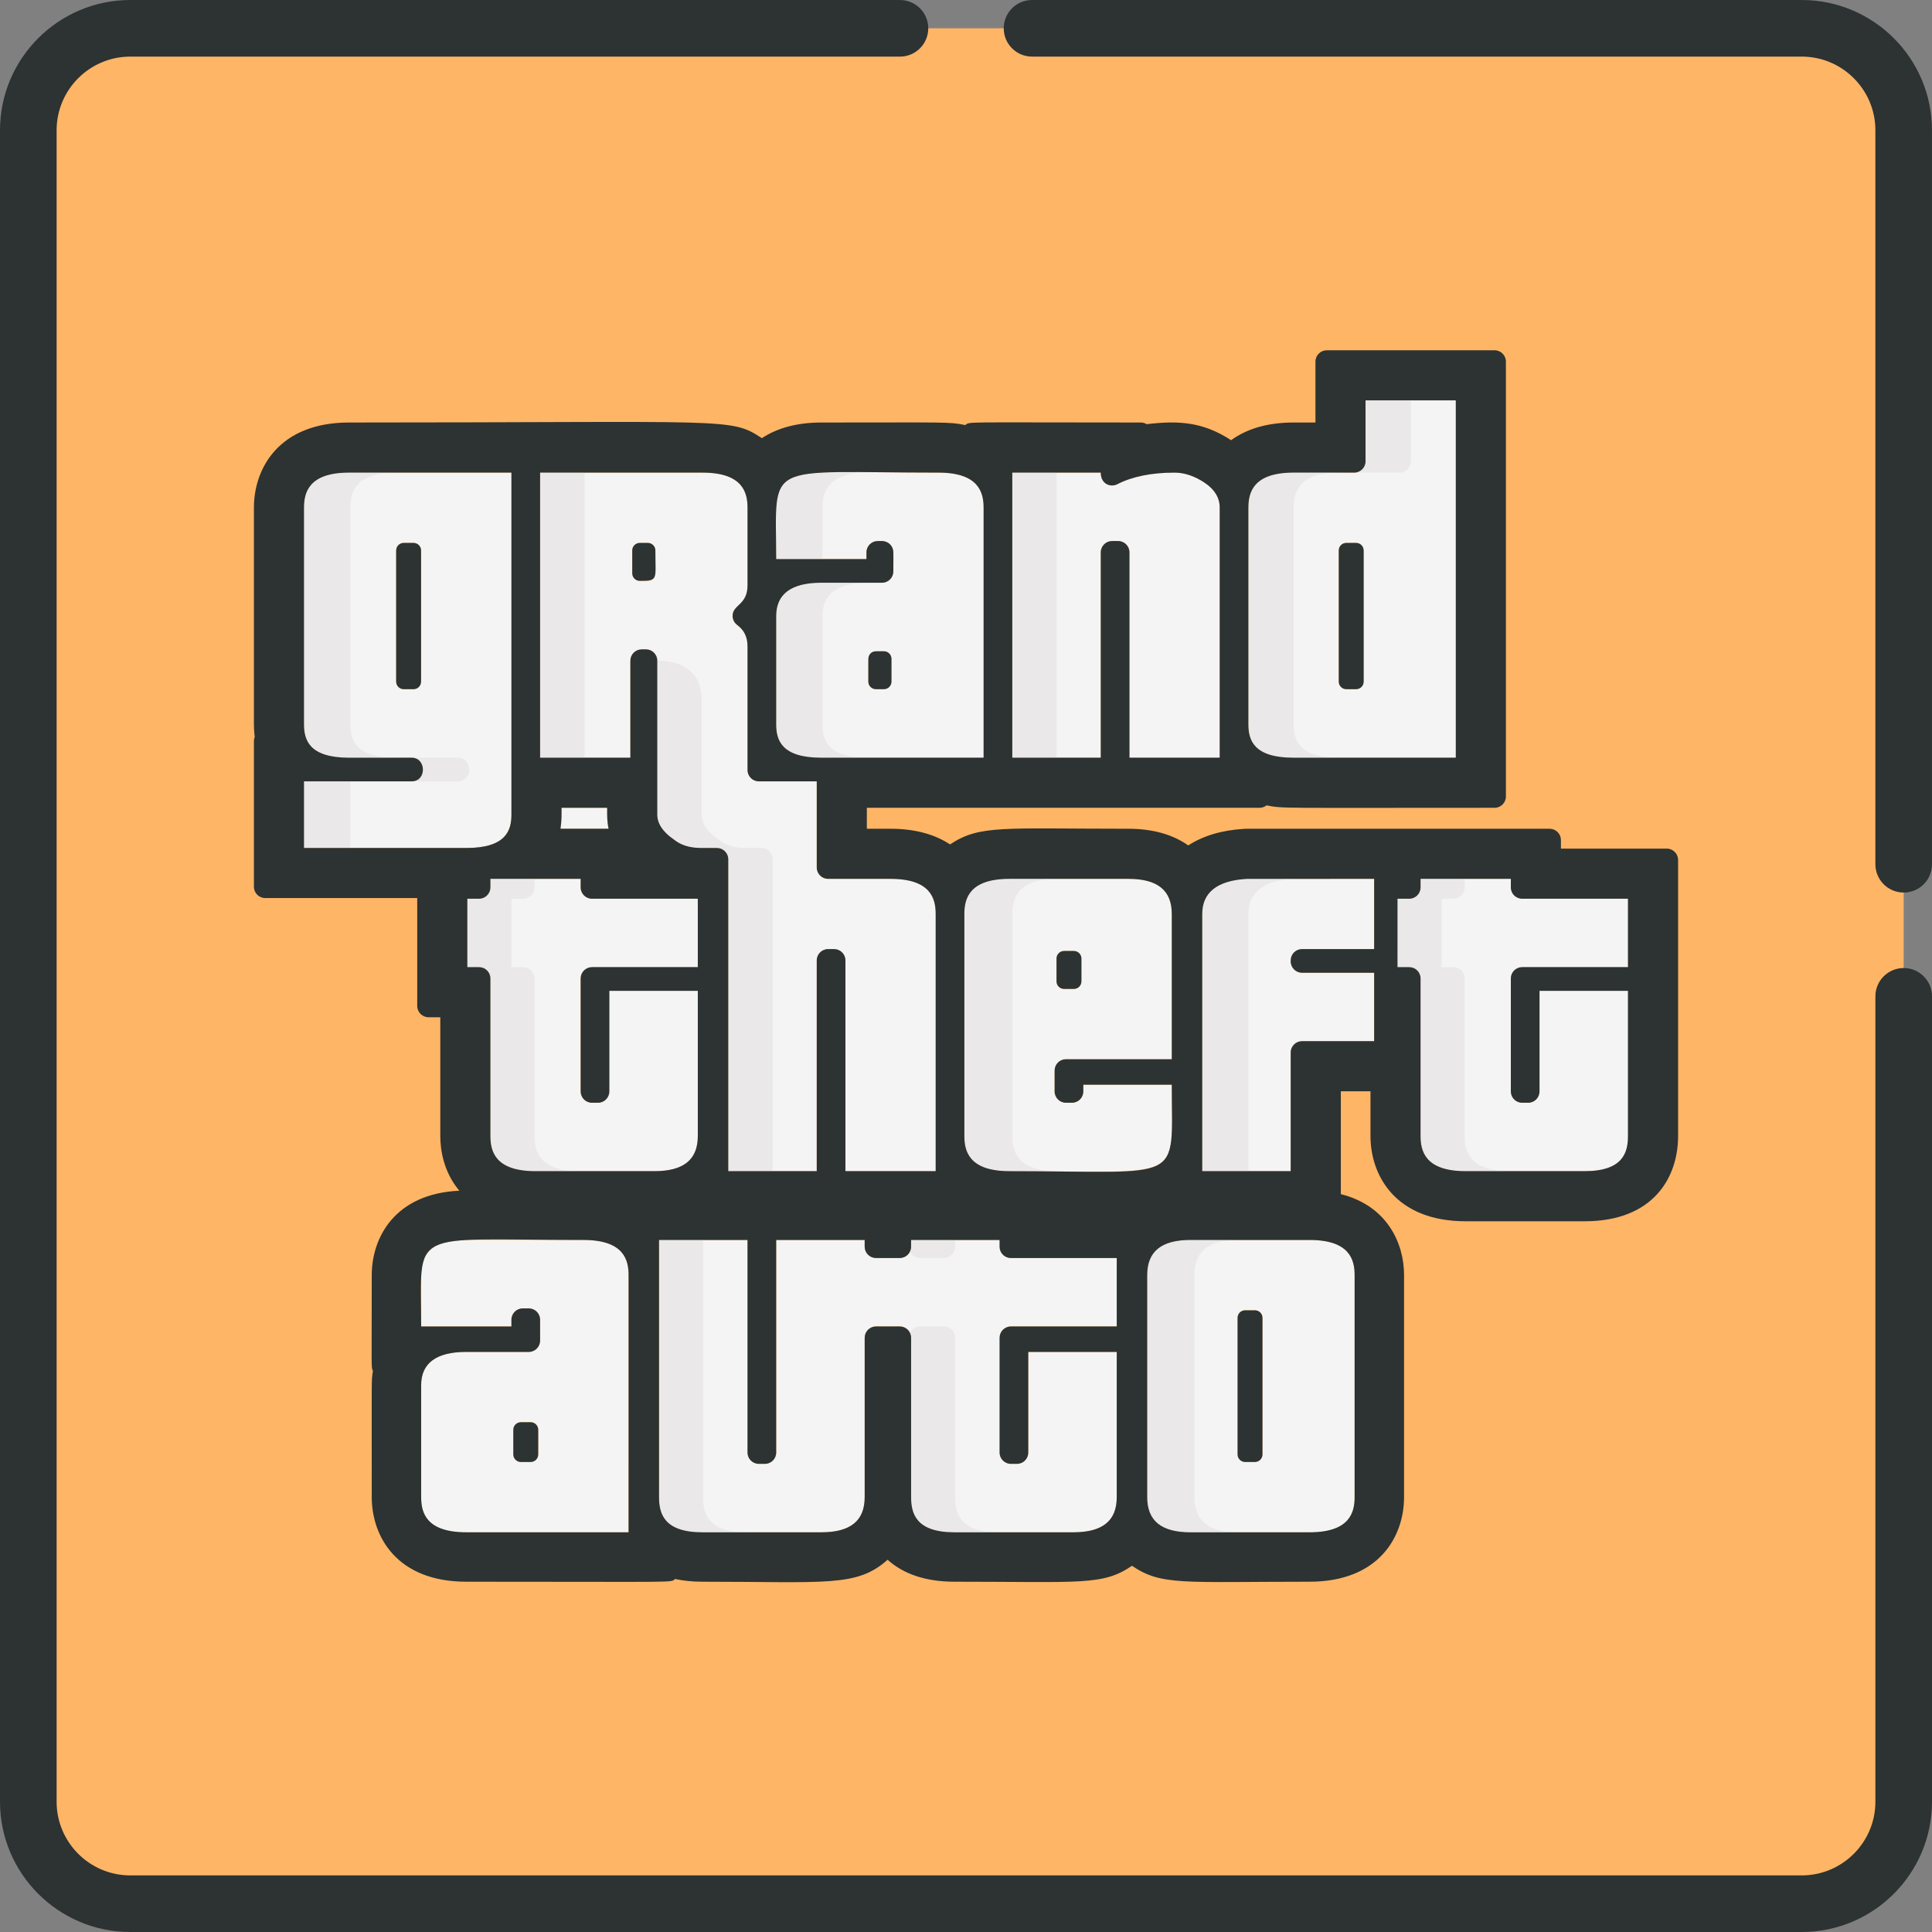 <svg xmlns="http://www.w3.org/2000/svg" width="172" height="172" viewBox="0 0 172 172" fill="none"><rect x="0" y="0" width="172" height="172" fill="#808080" stroke="none"/><g clip-path="url(#clip0_5_228)"><path d="M9.081 160.401V11.599C9.081 6.585 13.146 2.52 18.161 2.52H11.599C6.585 2.52 2.52 6.585 2.52 11.599V160.401C2.52 165.416 6.585 169.48 11.599 169.48H18.16C13.146 169.481 9.081 165.416 9.081 160.401Z" fill="#FFB566"></path><path d="M169.48 160.401C169.48 165.416 165.415 169.48 160.401 169.48H11.599C6.585 169.48 2.52 165.415 2.52 160.401V11.599C2.519 6.585 6.585 2.52 11.599 2.52H160.401C165.415 2.52 169.48 6.585 169.48 11.599V160.401Z" fill="#FFB566"></path><path d="M45.53 72.527V42.075H31.083C27.48 42.075 27.064 43.859 27.064 45.201V64.491C27.064 68.196 30.964 67.456 36.646 67.456C37.971 67.456 37.999 69.562 36.646 69.562H27.064V75.494H41.513C45.074 75.494 45.53 73.908 45.53 72.527ZM37.486 60.684C37.486 61.055 37.185 61.356 36.814 61.356H35.941C35.57 61.356 35.269 61.055 35.269 60.684V49.006C35.269 48.635 35.57 48.334 35.941 48.334H36.814C37.185 48.334 37.486 48.635 37.486 49.006V60.684Z" fill="#F4F4F4"></path><path d="M51.944 110.39H41.513C37.911 110.39 37.495 112.175 37.495 113.518V118.091H45.53V117.491C45.53 116.934 45.982 116.483 46.538 116.483H47.075C47.632 116.483 48.083 116.934 48.083 117.491V119.349C48.083 119.906 47.632 120.357 47.075 120.357H41.512C38.846 120.357 37.494 121.355 37.494 123.323V133.289C37.494 134.631 37.911 136.416 41.512 136.416H55.961V113.517C55.961 112.175 55.545 110.39 51.944 110.39ZM47.916 129.483C47.916 129.854 47.615 130.155 47.244 130.155H46.371C45.999 130.155 45.699 129.854 45.699 129.483V127.288C45.699 126.917 45.999 126.616 46.371 126.616H47.244C47.615 126.616 47.916 126.917 47.916 127.288V129.483Z" fill="#F4F4F4"></path><path d="M88.991 110.99V110.39H81.113V110.99C81.113 111.547 80.662 111.998 80.106 111.998H77.988C77.431 111.998 76.98 111.547 76.98 110.99V110.39H69.103V129.315C69.103 129.872 68.652 130.323 68.095 130.323H67.558C67.002 130.323 66.55 129.872 66.55 129.315V110.39H58.673V133.288C58.673 134.744 59.111 136.416 62.532 136.416H73.121C75.718 136.416 76.981 135.393 76.981 133.288V119.098C76.981 118.541 77.432 118.09 77.989 118.09H80.106C80.663 118.09 81.114 118.541 81.114 119.098V133.288C81.114 134.744 81.553 136.416 84.974 136.416H95.562C98.159 136.416 99.422 135.393 99.422 133.288V120.357H91.543V129.315C91.543 129.872 91.092 130.323 90.535 130.323H89.999C89.442 130.323 88.991 129.872 88.991 129.315V119.098C88.991 118.542 89.442 118.091 89.999 118.091H99.421V111.998H89.999C89.442 111.998 88.991 111.547 88.991 110.99Z" fill="#F4F4F4"></path><path d="M62.124 101.14V88.209H54.246V97.167C54.246 97.724 53.795 98.175 53.239 98.175H52.702C52.146 98.175 51.694 97.724 51.694 97.167V87.111C51.694 86.554 52.146 86.103 52.702 86.103H62.124V80.01H52.702C52.146 80.01 51.694 79.559 51.694 79.003V78.242H43.659V79.003C43.659 79.559 43.207 80.01 42.651 80.01H41.604V86.103H42.651C43.207 86.103 43.659 86.554 43.659 87.111V101.14C43.659 102.482 44.075 104.266 47.676 104.266H58.265C60.862 104.266 62.124 103.244 62.124 101.14Z" fill="#F4F4F4"></path><path d="M47.585 101.14V87.11C47.585 86.553 47.134 86.102 46.578 86.102H45.531V80.01H46.578C47.134 80.01 47.585 79.559 47.585 79.002V78.241H43.659V79.002C43.659 79.559 43.207 80.01 42.651 80.01H41.604V86.102H42.651C43.207 86.102 43.659 86.553 43.659 87.11V101.14C43.659 102.482 44.075 104.266 47.676 104.266H51.603C48.002 104.266 47.585 102.482 47.585 101.14Z" fill="#EAE8E8"></path><path d="M49.99 71.916C49.99 72.602 50.005 73.062 49.897 73.783H54.181C54.035 73.063 54.054 72.607 54.054 71.916H49.99Z" fill="#F4F4F4"></path><path d="M97.999 49.174C97.999 48.617 98.45 48.166 99.007 48.166H99.544C100.1 48.166 100.551 48.617 100.551 49.174V67.456H108.587V45.201C108.587 43.213 106.075 42.075 104.569 42.075C102.518 42.075 100.801 42.422 99.467 43.108C98.799 43.451 97.998 42.967 97.998 42.211V42.075H90.121V67.456H97.998V49.174H97.999Z" fill="#F4F4F4"></path><path d="M94.057 42.076H90.121V67.457H94.057V42.076Z" fill="#EAE8E8"></path><path d="M73.12 67.456H87.568V45.201C87.568 43.859 87.152 42.075 83.55 42.075C67.699 42.075 69.102 40.968 69.102 49.774H77.137V49.174C77.137 48.617 77.588 48.166 78.145 48.166C79.829 48.166 79.532 49.074 79.532 50.871C79.532 51.428 79.08 51.879 78.524 51.879H73.12C70.454 51.879 69.102 52.877 69.102 54.845V64.49C69.102 65.871 69.559 67.456 73.12 67.456ZM78.692 57.98C79.063 57.98 79.364 58.28 79.364 58.651V60.684C79.364 61.055 79.063 61.356 78.692 61.356H77.978C77.606 61.356 77.306 61.055 77.306 60.684C77.306 57.866 77.151 57.98 78.692 57.98Z" fill="#F4F4F4"></path><path d="M73.218 45.201C73.218 43.859 73.634 42.075 77.236 42.075H73.12C69.519 42.075 69.102 43.859 69.102 45.201V49.774H73.218V45.201Z" fill="#EAE8E8"></path><path d="M73.218 64.491V54.845C73.218 52.878 74.569 51.88 77.236 51.88C73.256 51.88 69.102 51.255 69.102 54.845V64.491C69.102 65.871 69.559 67.456 73.121 67.456H77.236C73.674 67.456 73.218 65.871 73.218 64.491Z" fill="#EAE8E8"></path><path d="M56.119 58.82C56.119 58.263 56.57 57.812 57.127 57.812H57.506C58.062 57.812 58.514 58.263 58.514 58.82V72.527C58.514 73.312 59.012 74.068 59.956 74.713C61.199 75.553 61.569 75.493 63.827 75.493C64.384 75.493 64.835 75.945 64.835 76.501V104.265H72.712V85.503C72.712 84.946 73.163 84.495 73.72 84.495H74.257C74.814 84.495 75.265 84.946 75.265 85.503V104.265H83.3V81.369C83.3 80.026 82.884 78.241 79.282 78.241H73.72C73.163 78.241 72.712 77.79 72.712 77.234V69.562H67.557C67.001 69.562 66.549 69.111 66.549 68.554V57.578C66.549 55.662 65.235 55.876 65.22 54.843C65.204 53.818 66.549 53.904 66.549 52.113V45.201C66.549 43.859 66.133 42.075 62.531 42.075H48.083V67.456H56.118L56.119 58.82ZM56.287 49.006C56.287 48.635 56.588 48.334 56.959 48.334H57.674C58.045 48.334 58.346 48.635 58.346 49.006V51.04C58.346 51.411 58.045 51.712 57.674 51.712H56.959C56.588 51.712 56.287 51.411 56.287 51.04V49.006Z" fill="#F4F4F4"></path><path d="M52.038 42.076H48.083V67.457H52.038V42.076Z" fill="#EAE8E8"></path><path d="M115.157 67.456H129.606V35.644H121.57V41.067C121.57 41.623 121.119 42.075 120.563 42.075C114.974 42.075 111.141 41.371 111.141 45.201V64.49C111.141 65.871 111.597 67.456 115.157 67.456ZM119.185 49.006C119.185 48.635 119.486 48.334 119.857 48.334H120.73C121.101 48.334 121.402 48.635 121.402 49.006V60.684C121.402 61.055 121.101 61.356 120.73 61.356H119.857C119.486 61.356 119.185 61.055 119.185 60.684V49.006Z" fill="#F4F4F4"></path><path d="M125.602 41.067V35.644H121.57V41.067C121.57 41.623 121.119 42.075 120.562 42.075H124.594C125.151 42.075 125.602 41.624 125.602 41.067Z" fill="#EAE8E8"></path><path d="M115.172 64.491V45.201C115.172 43.859 115.588 42.075 119.189 42.075C115.227 42.075 111.141 41.36 111.141 45.201V64.491C111.141 68.075 114.879 67.456 119.189 67.456C115.629 67.456 115.172 65.871 115.172 64.491Z" fill="#EAE8E8"></path><path d="M107.031 81.369V104.265H114.907V93.701C114.907 93.145 115.358 92.694 115.915 92.694H122.336V86.6H115.915C115.359 86.6 114.908 86.149 114.908 85.593C114.908 84.868 115.408 84.495 115.915 84.495H122.336V78.242L111.008 78.244C108.379 78.392 107.031 79.445 107.031 81.369Z" fill="#F4F4F4"></path><path d="M115.118 78.243L122.337 78.242V78.241L111.008 78.243C108.379 78.392 107.031 79.444 107.031 81.369V104.265H111.14V81.369C111.14 79.445 112.489 78.392 115.118 78.243Z" fill="#EAE8E8"></path><path d="M105.992 110.39C103.394 110.39 102.132 111.413 102.132 113.518V133.289C102.132 135.394 103.394 136.417 105.992 136.417H116.58C120.182 136.417 120.598 134.632 120.598 133.289V113.518C120.598 112.175 120.182 110.39 116.58 110.39H105.992ZM112.394 129.483C112.394 129.854 112.093 130.155 111.722 130.155H110.849C110.478 130.155 110.177 129.854 110.177 129.483V117.322C110.177 116.952 110.478 116.651 110.849 116.651H111.722C112.093 116.651 112.394 116.952 112.394 117.322V129.483Z" fill="#F4F4F4"></path><path d="M106.331 133.288V113.517C106.331 111.413 107.593 110.389 110.191 110.389C105.925 110.389 102.132 109.735 102.132 113.517V133.288C102.132 137.073 105.932 136.416 110.191 136.416C107.593 136.416 106.331 135.393 106.331 133.288Z" fill="#EAE8E8"></path><path d="M134.505 79.002V78.241H126.47V79.002C126.47 79.559 126.018 80.01 125.462 80.01H124.415V86.102H125.462C126.018 86.102 126.47 86.553 126.47 87.11V101.14C126.47 102.482 126.886 104.266 130.488 104.266H141.076C144.497 104.266 144.935 102.595 144.935 101.14V88.209H137.058V97.167C137.058 97.724 136.607 98.175 136.05 98.175H135.514C134.957 98.175 134.506 97.724 134.506 97.167V87.11C134.506 86.554 134.957 86.103 135.514 86.103H144.936V80.01H135.514C134.956 80.01 134.505 79.559 134.505 79.002Z" fill="#F4F4F4"></path><path d="M104.321 96.566H96.443V97.166C96.443 97.723 95.992 98.174 95.435 98.174H94.897C94.341 98.174 93.89 97.723 93.89 97.166V95.308C93.89 94.751 94.341 94.3 94.897 94.3H104.321V81.369C104.321 79.265 103.058 78.241 100.461 78.241H89.872C86.271 78.241 85.854 80.026 85.854 81.369V101.14C85.854 102.482 86.271 104.266 89.872 104.266C105.672 104.266 104.321 105.407 104.321 96.566ZM94.057 85.335C94.057 84.963 94.358 84.663 94.729 84.663H95.603C95.974 84.663 96.275 84.963 96.275 85.335V87.369C96.275 87.74 95.974 88.041 95.603 88.041H94.729C94.358 88.041 94.057 87.74 94.057 87.369V85.335Z" fill="#F4F4F4"></path><path d="M90.121 101.14V81.369C90.121 80.026 90.537 78.241 94.139 78.241C89.834 78.241 85.854 77.547 85.854 81.369V101.14C85.854 102.482 86.27 104.266 89.872 104.266H94.139C90.538 104.266 90.121 102.482 90.121 101.14Z" fill="#EAE8E8"></path><path d="M36.646 69.562H40.767C41.324 69.562 41.775 69.111 41.775 68.555C41.775 67.83 41.275 67.456 40.767 67.456H36.646C37.988 67.456 37.993 69.562 36.646 69.562Z" fill="#EAE8E8"></path><path d="M31.186 69.564H27.065V75.495H31.186V69.564Z" fill="#EAE8E8"></path><path d="M35.204 67.456C31.642 67.456 31.186 65.871 31.186 64.49V45.201C31.186 43.859 31.602 42.075 35.204 42.075H31.083C27.48 42.075 27.064 43.859 27.064 45.201V64.49C27.064 68.103 30.902 67.456 35.204 67.456Z" fill="#EAE8E8"></path><path d="M9.081 160.401V11.599C9.081 6.585 13.146 2.52 18.161 2.52H11.599C6.585 2.52 2.52 6.585 2.52 11.599V160.401C2.52 165.416 6.585 169.48 11.599 169.48H18.16C13.146 169.481 9.081 165.416 9.081 160.401Z" fill="#FFB566"></path><path d="M67.783 75.494H66.488C64.936 75.494 64.431 75.063 63.912 74.713C62.969 74.068 62.47 73.312 62.47 72.527V62.316C62.47 59.942 60.859 58.82 58.514 58.82C58.514 63.661 58.514 67.547 58.514 72.527C58.514 73.658 59.444 74.297 60.018 74.759C61.987 76.339 64.836 74.569 64.836 76.501V104.266H68.791V76.501C68.791 75.945 68.34 75.494 67.783 75.494Z" fill="#EAE8E8"></path><path d="M130.396 101.14V87.11C130.396 86.553 129.945 86.102 129.388 86.102H128.342V80.01H129.388C129.945 80.01 130.396 79.559 130.396 79.002V78.241H126.469V79.002C126.469 79.559 126.018 80.01 125.462 80.01H124.415V86.102H125.462C126.018 86.102 126.469 86.553 126.469 87.11V101.14C126.469 102.482 126.886 104.266 130.487 104.266H134.414C130.813 104.266 130.396 102.482 130.396 101.14Z" fill="#EAE8E8"></path><path d="M81.907 111.998H84.024C84.581 111.998 85.032 111.547 85.032 110.99V110.39H81.113C81.113 110.921 81.154 111.135 81.006 111.434C81.171 111.767 81.51 111.998 81.907 111.998Z" fill="#EAE8E8"></path><path d="M62.591 133.288V110.39H58.672V133.288C58.672 137.108 62.394 136.416 66.45 136.416C63.029 136.416 62.591 134.744 62.591 133.288Z" fill="#EAE8E8"></path><path d="M85.032 133.288V119.098C85.032 118.541 84.581 118.09 84.024 118.09H81.907C81.51 118.09 81.171 118.321 81.006 118.654C81.073 118.789 81.113 118.938 81.113 119.098V133.288C81.113 134.744 81.552 136.416 84.973 136.416H88.892C85.471 136.416 85.032 134.744 85.032 133.288Z" fill="#EAE8E8"></path><path d="M94.73 88.041H95.603C95.974 88.041 96.275 87.74 96.275 87.369V85.335C96.275 84.964 95.974 84.663 95.603 84.663H94.73C94.359 84.663 94.058 84.964 94.058 85.335V87.369C94.058 87.74 94.358 88.041 94.73 88.041Z" fill="#2C3332"></path><path d="M78.692 57.98H77.978C77.606 57.98 77.306 58.28 77.306 58.651V60.684C77.306 61.055 77.606 61.356 77.978 61.356H78.692C79.063 61.356 79.364 61.055 79.364 60.684V58.651C79.364 58.281 79.063 57.98 78.692 57.98Z" fill="#2C3332"></path><path d="M36.814 48.334H35.941C35.57 48.334 35.269 48.635 35.269 49.006V60.684C35.269 61.055 35.57 61.356 35.941 61.356H36.814C37.185 61.356 37.486 61.055 37.486 60.684V49.006C37.486 48.635 37.185 48.334 36.814 48.334Z" fill="#2C3332"></path><path d="M57.674 48.334H56.959C56.588 48.334 56.287 48.635 56.287 49.006V51.04C56.287 51.411 56.588 51.712 56.959 51.712C58.637 51.712 58.346 51.603 58.346 49.006C58.346 48.635 58.045 48.334 57.674 48.334Z" fill="#2C3332"></path><path d="M119.857 61.356H120.731C121.101 61.356 121.402 61.055 121.402 60.684V49.006C121.402 48.635 121.101 48.334 120.731 48.334H119.857C119.486 48.334 119.186 48.635 119.186 49.006V60.684C119.185 61.055 119.486 61.356 119.857 61.356Z" fill="#2C3332"></path><path d="M112.131 71.916C112.359 71.916 112.579 71.839 112.756 71.699C114.253 71.989 113.458 71.916 133.058 71.916C133.615 71.916 134.066 71.465 134.066 70.909V32.193C134.066 31.636 133.615 31.185 133.058 31.185H118.118C117.562 31.185 117.111 31.636 117.111 32.193V37.615H115.158C112.909 37.615 111.04 38.144 109.602 39.189C107.134 37.58 104.982 37.414 102.087 37.764C101.928 37.667 101.746 37.615 101.558 37.615C85.475 37.615 86.339 37.517 85.942 37.843C84.47 37.543 84.337 37.615 73.121 37.615C71.009 37.615 69.228 38.084 67.827 39.008C65.009 37.151 65.055 37.615 31.083 37.615C24.826 37.615 22.605 41.702 22.605 45.201V64.489C22.605 64.784 22.621 65.083 22.653 65.377L22.677 65.609C22.63 65.728 22.605 65.854 22.605 65.982V78.945C22.605 79.501 23.057 79.952 23.613 79.952H37.144V89.555C37.144 90.112 37.596 90.563 38.152 90.563H39.199V101.14C39.199 102.227 39.426 104.259 40.892 106.005C35.146 106.268 33.096 110.185 33.096 113.517C33.096 122.051 33.034 121.709 33.199 122.044C33.056 123.036 33.096 122.197 33.096 133.288C33.096 136.76 35.3 140.815 41.513 140.815C60.807 140.815 59.691 140.918 60.095 140.572C60.841 140.733 61.66 140.815 62.532 140.815C73.558 140.815 76.267 141.319 79.019 138.86C80.462 140.157 82.465 140.815 84.974 140.815C96.26 140.815 98.171 141.18 100.777 139.395C103.387 141.182 105.312 140.815 116.581 140.815C122.794 140.815 124.999 136.76 124.999 133.288V113.517C124.999 110.704 123.516 107.351 119.369 106.31V97.153H122.01V101.14C122.01 104.639 124.23 108.726 130.488 108.726H141.076C147.21 108.726 149.396 104.807 149.396 101.14V76.558C149.396 76.001 148.945 75.55 148.388 75.55H138.965V74.79C138.965 74.523 138.859 74.266 138.67 74.078C138.481 73.889 138.225 73.782 137.957 73.782L110.999 73.783L110.771 73.79C108.795 73.904 107.119 74.4 105.787 75.265C104.392 74.281 102.601 73.782 100.461 73.782C89.202 73.782 87.234 73.422 84.578 75.175C83.178 74.251 81.397 73.782 79.283 73.782H77.173V71.916H112.13V71.916H112.131ZM111.14 45.201C111.14 43.859 111.557 42.075 115.157 42.075H120.562C121.119 42.075 121.57 41.623 121.57 41.067V35.644H129.606V67.456H115.157C111.597 67.456 111.14 65.871 111.14 64.49L111.14 45.201ZM124.415 80.01H125.461C126.018 80.01 126.469 79.559 126.469 79.002V78.241H134.505V79.002C134.505 79.559 134.956 80.01 135.513 80.01H144.935V86.102H135.513C134.956 86.102 134.505 86.553 134.505 87.11V97.167C134.505 97.723 134.956 98.175 135.513 98.175H136.049C136.605 98.175 137.057 97.723 137.057 97.167V88.209H144.934V101.14C144.934 102.595 144.496 104.265 141.075 104.265H130.487C126.885 104.265 126.469 102.482 126.469 101.14V87.11C126.469 86.553 126.017 86.102 125.461 86.102H124.414L124.415 80.01ZM90.121 42.075H97.999C97.999 43.113 98.884 43.408 99.467 43.108C100.801 42.423 102.518 42.075 104.569 42.075C105.462 42.075 106.372 42.385 107.274 42.996C108.158 43.596 108.587 44.317 108.587 45.2V67.455H100.551V49.174C100.551 48.617 100.1 48.166 99.543 48.166H99.006C98.45 48.166 97.999 48.617 97.999 49.174V67.455H90.121V42.075ZM27.064 75.494V69.562H36.646C38.004 69.562 37.968 67.456 36.646 67.456H31.083C27.521 67.456 27.064 65.871 27.064 64.491V45.201C27.064 43.859 27.48 42.075 31.083 42.075H45.531V72.527C45.531 73.908 45.074 75.494 41.513 75.494H27.064ZM55.961 136.416H41.513C37.911 136.416 37.494 134.631 37.494 133.289V123.323C37.494 121.355 38.846 120.357 41.513 120.357H47.075C47.632 120.357 48.083 119.906 48.083 119.349V117.491C48.083 116.934 47.632 116.483 47.075 116.483H46.538C45.982 116.483 45.53 116.934 45.53 117.491V118.091H37.495C37.495 109.222 36.194 110.39 51.944 110.39C55.545 110.39 55.962 112.175 55.962 113.518L55.961 136.416ZM47.677 104.266C44.075 104.266 43.659 102.482 43.659 101.14V87.11C43.659 86.553 43.207 86.102 42.651 86.102H41.604V80.01H42.651C43.207 80.01 43.659 79.559 43.659 79.002V78.241H51.694V79.002C51.694 79.559 52.146 80.01 52.702 80.01H62.124V86.102H52.702C52.146 86.102 51.694 86.553 51.694 87.11V97.167C51.694 97.723 52.146 98.175 52.702 98.175H53.238C53.795 98.175 54.246 97.723 54.246 97.167V88.209H62.124V101.14C62.124 103.243 60.861 104.265 58.265 104.265L47.677 104.266ZM54.181 73.782H49.897C50.005 73.064 49.991 72.6 49.991 71.916H54.054V72.527C54.054 72.944 54.096 73.365 54.181 73.782ZM107.031 81.369C107.031 79.445 108.379 78.392 111.009 78.243L122.337 78.241V84.495H115.916C115.359 84.495 114.908 84.946 114.908 85.502V85.592C114.908 86.149 115.359 86.6 115.916 86.6H122.337V92.693H115.916C115.359 92.693 114.908 93.144 114.908 93.701V104.265H107.031L107.031 81.369ZM105.991 110.39H116.58C120.182 110.39 120.598 112.175 120.598 113.518V133.289C120.598 134.631 120.182 136.417 116.58 136.417H105.991C103.394 136.417 102.132 135.394 102.132 133.289V113.518C102.132 111.413 103.394 110.39 105.991 110.39ZM85.854 81.369C85.854 80.026 86.27 78.241 89.872 78.241H100.461C103.058 78.241 104.321 79.264 104.321 81.369V94.3H94.897C94.341 94.3 93.89 94.751 93.89 95.308V97.166C93.89 97.723 94.341 98.174 94.897 98.174H95.435C95.992 98.174 96.443 97.723 96.443 97.166V96.566H104.321C104.321 105.512 105.548 104.265 89.872 104.265C86.27 104.265 85.854 102.481 85.854 101.139V81.369H85.854ZM88.991 110.39V110.99C88.991 111.547 89.442 111.998 89.999 111.998H99.421V118.09H89.999C89.442 118.09 88.991 118.542 88.991 119.098V129.315C88.991 129.872 89.442 130.323 89.999 130.323H90.535C91.092 130.323 91.543 129.872 91.543 129.315V120.357H99.421V133.288C99.421 135.393 98.158 136.416 95.561 136.416H84.973C81.551 136.416 81.113 134.744 81.113 133.288V119.098C81.113 118.541 80.662 118.09 80.105 118.09H77.988C77.431 118.09 76.98 118.541 76.98 119.098V133.288C76.98 135.393 75.717 136.416 73.12 136.416H62.532C59.11 136.416 58.672 134.744 58.672 133.288V110.39H66.549V129.315C66.549 129.871 67.001 130.323 67.557 130.323H68.094C68.651 130.323 69.102 129.871 69.102 129.315V110.39H76.979V110.99C76.979 111.546 77.43 111.997 77.987 111.997H80.104C80.661 111.997 81.112 111.546 81.112 110.99V110.39L88.991 110.39ZM79.283 78.242C82.885 78.242 83.301 80.026 83.301 81.369V104.266H75.266V85.503C75.266 84.946 74.814 84.495 74.258 84.495H73.721C73.164 84.495 72.713 84.946 72.713 85.503V104.266H64.836V76.501C64.836 75.945 64.385 75.494 63.828 75.494H62.532C61.789 75.494 60.831 75.41 60.019 74.759C59.999 74.743 59.978 74.727 59.957 74.713C59.014 74.068 58.515 73.312 58.515 72.527V58.82C58.515 58.263 58.063 57.812 57.507 57.812H57.128C56.571 57.812 56.12 58.263 56.12 58.82V67.456H48.084V42.075H62.533C66.135 42.075 66.551 43.859 66.551 45.201V52.113C66.551 53.883 65.206 53.829 65.222 54.843C65.227 55.157 65.378 55.452 65.631 55.639C66.259 56.102 66.551 56.718 66.551 57.578V68.554C66.551 69.111 67.003 69.562 67.559 69.562H72.714V77.233C72.714 77.79 73.166 78.241 73.722 78.241H79.284V78.242H79.283ZM73.12 67.456C69.559 67.456 69.102 65.871 69.102 64.49V54.845C69.102 52.877 70.454 51.879 73.12 51.879H78.524C79.081 51.879 79.532 51.428 79.532 50.871V49.174C79.532 48.617 79.081 48.166 78.524 48.166H78.145C77.589 48.166 77.138 48.617 77.138 49.174V49.774H69.102C69.102 40.903 67.806 42.075 83.55 42.075C87.152 42.075 87.568 43.859 87.568 45.201V67.456H73.12Z" fill="#2C3332"></path><path d="M110.85 130.155H111.722C112.093 130.155 112.394 129.854 112.394 129.483V117.322C112.394 116.952 112.093 116.651 111.722 116.651H110.85C110.478 116.651 110.178 116.952 110.178 117.322V129.483C110.178 129.854 110.479 130.155 110.85 130.155Z" fill="#2C3332"></path><path d="M47.244 126.616H46.371C45.999 126.616 45.699 126.917 45.699 127.288V129.483C45.699 129.854 45.999 130.155 46.371 130.155H47.244C47.615 130.155 47.916 129.854 47.916 129.483V127.288C47.916 126.917 47.615 126.616 47.244 126.616Z" fill="#2C3332"></path><path d="M169.481 86.181C168.089 86.181 166.961 87.309 166.961 88.701V160.401C166.961 164.019 164.018 166.961 160.402 166.961H11.599C7.982 166.961 5.04 164.018 5.04 160.401V11.599C5.04 7.982 7.983 5.04 11.599 5.04H80.121C81.512 5.04 82.64 3.912 82.64 2.52C82.64 1.128 81.512 0.001 80.121 0.001H11.599C5.204 0 0 5.204 0 11.599V160.401C0 166.797 5.204 172 11.599 172H160.401C166.796 172 172 166.797 172 160.401V88.701C172 87.309 170.872 86.181 169.481 86.181Z" fill="#2C3332"></path><path d="M160.401 0H91.879C90.488 0 89.36 1.128 89.36 2.52C89.36 3.911 90.488 5.039 91.879 5.039H160.401C164.018 5.039 166.96 7.982 166.96 11.599V76.942C166.96 78.333 168.088 79.461 169.48 79.461C170.871 79.461 171.999 78.333 171.999 76.942V11.599C172 5.203 166.796 0 160.401 0Z" fill="#2C3332"></path></g><defs><clipPath id="clip0_5_228"><rect width="172" height="172" fill="white"></rect></clipPath></defs></svg>